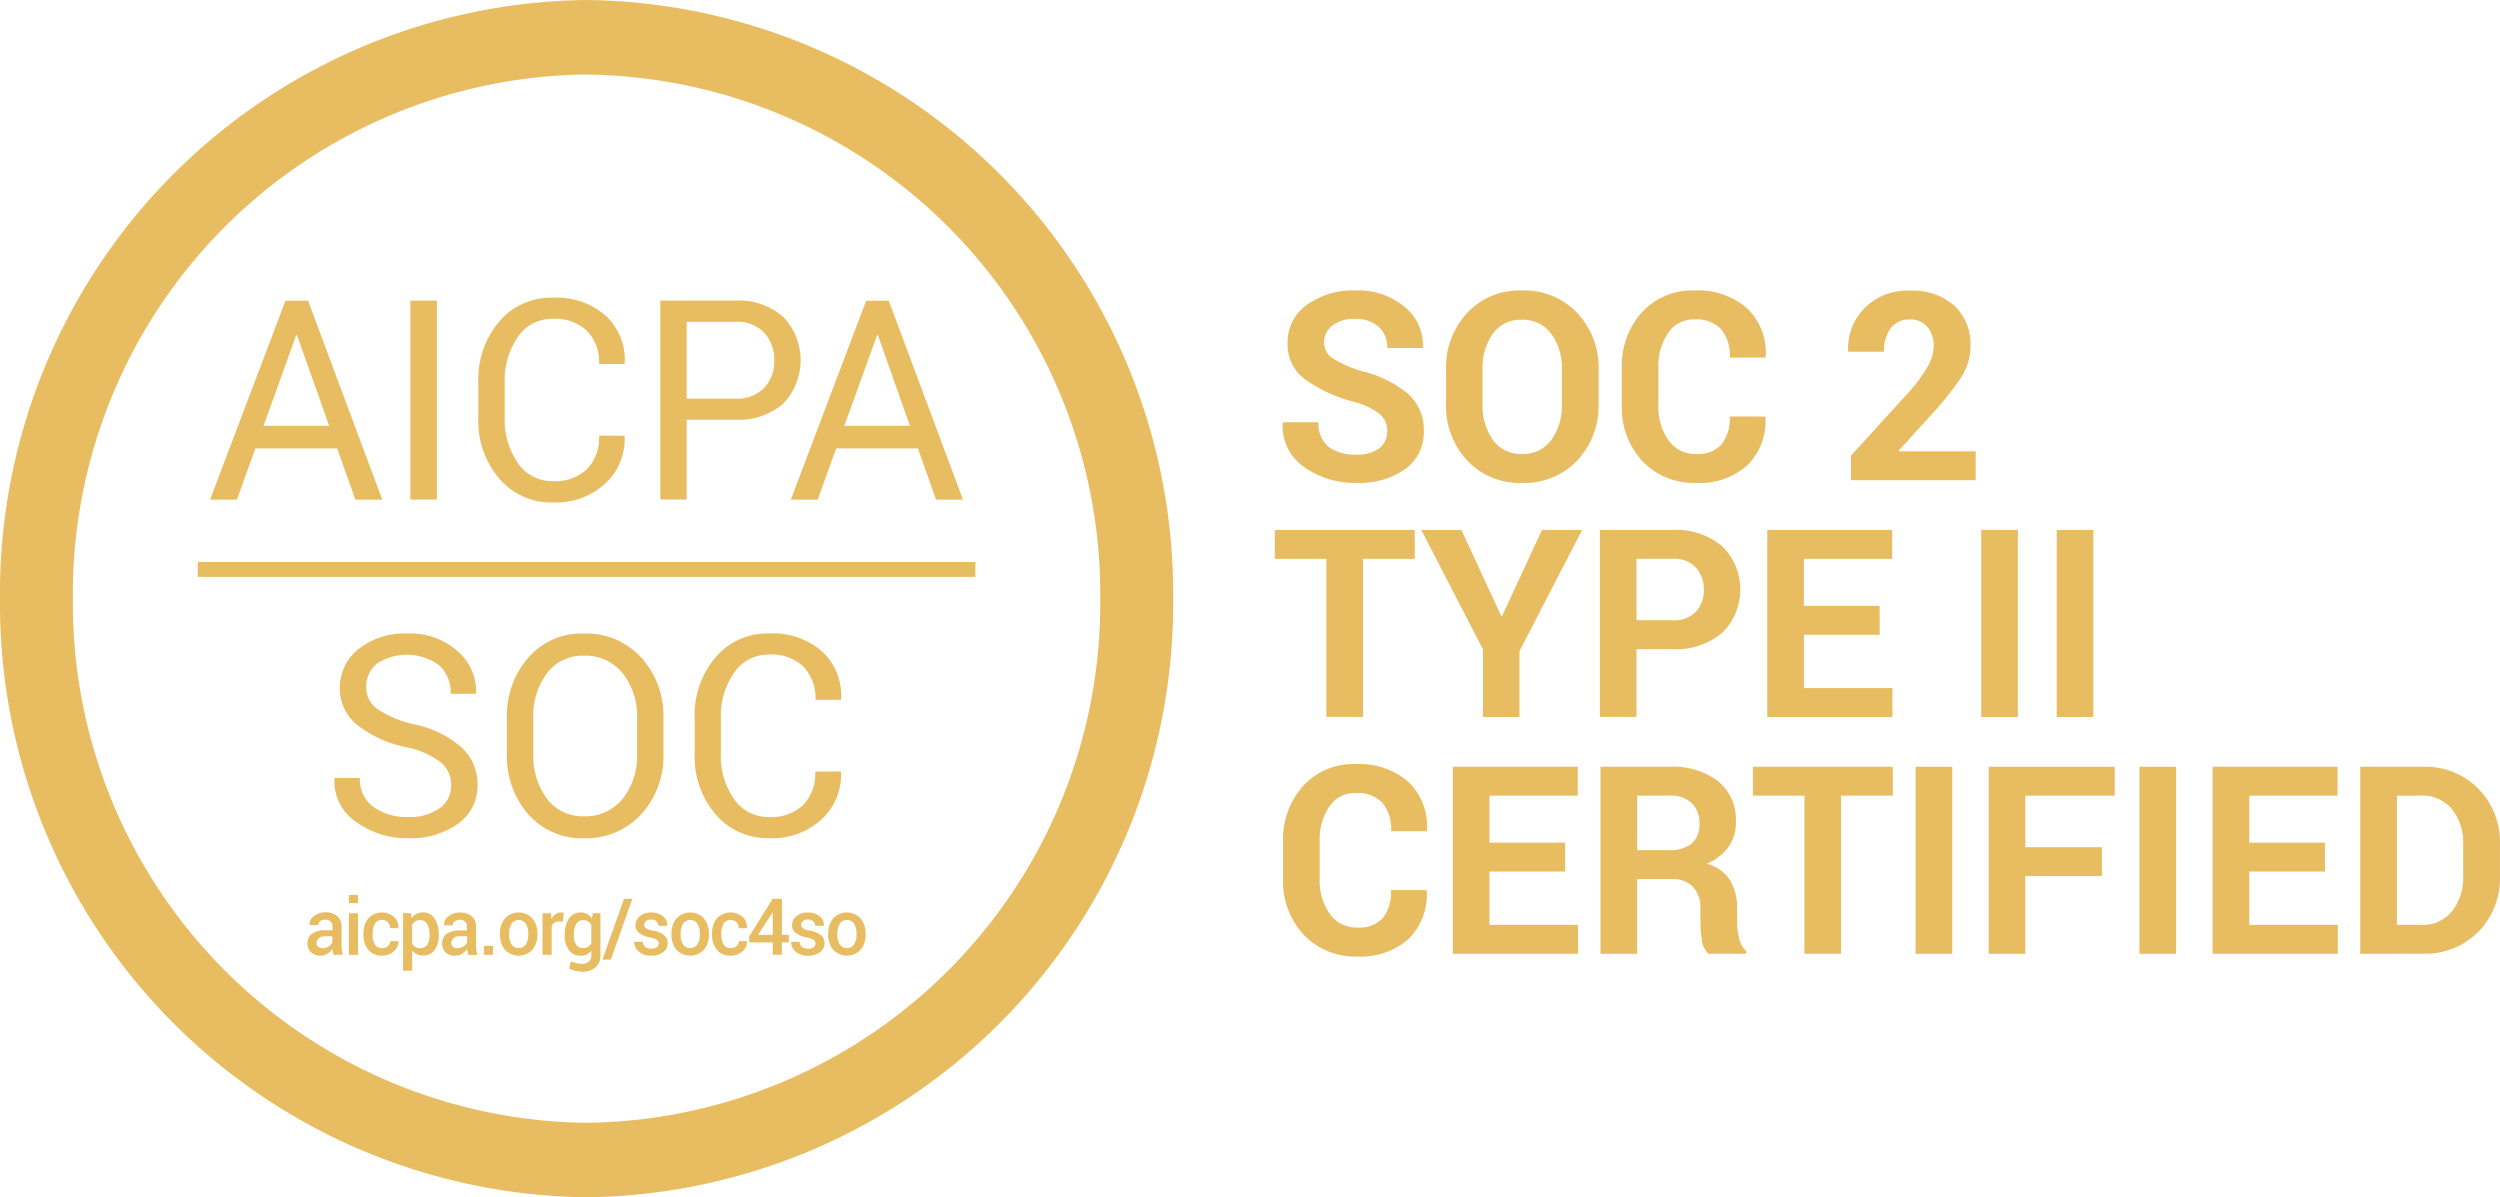 <svg id="Group_22726" data-name="Group 22726" xmlns="http://www.w3.org/2000/svg" xmlns:xlink="http://www.w3.org/1999/xlink" width="91.737" height="43.933" viewBox="0 0 91.737 43.933">
  <defs>
    <clipPath id="clip-path">
      <rect id="Rectangle_39971" data-name="Rectangle 39971" width="91.737" height="43.933" fill="#e8bd62"/>
    </clipPath>
  </defs>
  <path id="Path_7720" data-name="Path 7720" d="M29.173,39.7h-3l-.678,1.88H24.51l2.767-7.3h.83l2.723,7.3h-.988Zm-2.7-.827h2.408L27.7,35.544h-.029Z" transform="translate(-16.802 -23.245)" fill="#e8bd62"/>
  <rect id="Rectangle_39964" data-name="Rectangle 39964" width="0.973" height="7.301" transform="translate(15.06 11.03)" fill="#e8bd62"/>
  <g id="Group_22725" data-name="Group 22725">
    <g id="Group_22724" data-name="Group 22724" clip-path="url(#clip-path)">
      <path id="Path_7721" data-name="Path 7721" d="M61.168,39.012l.01.03a2.221,2.221,0,0,1-.708,1.722,2.665,2.665,0,0,1-1.921.695,2.5,2.5,0,0,1-1.978-.878,3.266,3.266,0,0,1-.764-2.226v-1.3a3.277,3.277,0,0,1,.764-2.229,2.5,2.5,0,0,1,1.978-.88,2.743,2.743,0,0,1,1.931.659,2.2,2.2,0,0,1,.7,1.747l-.01.03h-.929a1.649,1.649,0,0,0-.442-1.214,1.681,1.681,0,0,0-1.248-.446,1.516,1.516,0,0,0-1.293.666,2.751,2.751,0,0,0-.481,1.653v1.307a2.768,2.768,0,0,0,.481,1.663,1.516,1.516,0,0,0,1.293.666,1.685,1.685,0,0,0,1.248-.443,1.661,1.661,0,0,0,.442-1.226Z" transform="translate(-38.256 -23.023)" fill="#e8bd62"/>
      <path id="Path_7722" data-name="Path 7722" d="M78.01,38.648v2.928h-.968v-7.3h2.737a2.48,2.48,0,0,1,1.779.6,2.306,2.306,0,0,1,0,3.176,2.5,2.5,0,0,1-1.779.594Zm0-.777h1.769a1.388,1.388,0,0,0,1.086-.4,1.443,1.443,0,0,0,.359-1,1.464,1.464,0,0,0-.361-1.011,1.376,1.376,0,0,0-1.083-.405H78.01Z" transform="translate(-52.813 -23.245)" fill="#e8bd62"/>
      <path id="Path_7723" data-name="Path 7723" d="M96.939,39.7h-3l-.678,1.88h-.988l2.767-7.3h.83l2.723,7.3h-.988Zm-2.7-.827h2.408L95.47,35.544h-.029Z" transform="translate(-63.256 -23.245)" fill="#e8bd62"/>
      <path id="Path_7724" data-name="Path 7724" d="M43.3,77.806a1.086,1.086,0,0,0-.369-.835,3.081,3.081,0,0,0-1.307-.566,4.285,4.285,0,0,1-1.772-.814,1.7,1.7,0,0,1-.636-1.352,1.788,1.788,0,0,1,.685-1.428,2.679,2.679,0,0,1,1.777-.573,2.613,2.613,0,0,1,1.87.657,1.957,1.957,0,0,1,.671,1.524l-.01.03h-.924a1.368,1.368,0,0,0-.415-1.038,2,2,0,0,0-2.3-.063,1.1,1.1,0,0,0-.386.87.963.963,0,0,0,.418.795,3.92,3.92,0,0,0,1.356.559,3.836,3.836,0,0,1,1.72.842,1.82,1.82,0,0,1,.59,1.379,1.694,1.694,0,0,1-.708,1.419,2.978,2.978,0,0,1-1.848.536,3.15,3.15,0,0,1-1.894-.594,1.8,1.8,0,0,1-.8-1.587l.01-.03h.924a1.235,1.235,0,0,0,.506,1.068,2.08,2.08,0,0,0,1.253.366,1.92,1.92,0,0,0,1.16-.314,1,1,0,0,0,.427-.852" transform="translate(-26.746 -48.991)" fill="#e8bd62"/>
      <path id="Path_7725" data-name="Path 7725" d="M64.888,76.646a3.152,3.152,0,0,1-.813,2.222,2.738,2.738,0,0,1-2.111.882,2.6,2.6,0,0,1-2.037-.882,3.221,3.221,0,0,1-.784-2.222v-1.3a3.233,3.233,0,0,1,.784-2.221,2.589,2.589,0,0,1,2.037-.888,2.735,2.735,0,0,1,2.111.885,3.161,3.161,0,0,1,.813,2.224Zm-.968-1.309a2.5,2.5,0,0,0-.531-1.644,1.755,1.755,0,0,0-1.425-.642,1.627,1.627,0,0,0-1.349.642,2.584,2.584,0,0,0-.5,1.644v1.309a2.6,2.6,0,0,0,.5,1.655,1.626,1.626,0,0,0,1.349.642,1.755,1.755,0,0,0,1.427-.639,2.515,2.515,0,0,0,.528-1.657Z" transform="translate(-40.543 -48.991)" fill="#e8bd62"/>
      <path id="Path_7726" data-name="Path 7726" d="M86.4,77.3l.01.03a2.221,2.221,0,0,1-.708,1.722,2.665,2.665,0,0,1-1.921.695,2.5,2.5,0,0,1-1.978-.878,3.266,3.266,0,0,1-.764-2.226v-1.3a3.277,3.277,0,0,1,.764-2.229,2.5,2.5,0,0,1,1.978-.88,2.743,2.743,0,0,1,1.931.659,2.2,2.2,0,0,1,.7,1.747l-.01.03h-.929a1.649,1.649,0,0,0-.442-1.214,1.681,1.681,0,0,0-1.248-.446,1.516,1.516,0,0,0-1.293.666A2.751,2.751,0,0,0,82,75.336v1.307a2.768,2.768,0,0,0,.481,1.663,1.516,1.516,0,0,0,1.293.666,1.685,1.685,0,0,0,1.248-.443,1.661,1.661,0,0,0,.442-1.226Z" transform="translate(-55.549 -48.991)" fill="#e8bd62"/>
      <path id="Path_7727" data-name="Path 7727" d="M36.835,105.6c-.012-.039-.022-.076-.03-.113a.731.731,0,0,1-.016-.11.6.6,0,0,1-.182.18.457.457,0,0,1-.252.072A.49.49,0,0,1,36,105.5a.45.45,0,0,1-.125-.337.4.4,0,0,1,.171-.345.817.817,0,0,1,.482-.123h.261v-.134a.249.249,0,0,0-.069-.187.27.27,0,0,0-.2-.068.273.273,0,0,0-.182.056.179.179,0,0,0-.068.145h-.323l0-.009a.38.38,0,0,1,.159-.32.661.661,0,0,1,.437-.139.633.633,0,0,1,.421.135.481.481,0,0,1,.16.389v.679a1.242,1.242,0,0,0,.013.181,1.014,1.014,0,0,0,.04.17Zm-.412-.246a.418.418,0,0,0,.229-.065.326.326,0,0,0,.134-.148v-.226H36.52a.334.334,0,0,0-.23.074.228.228,0,0,0-.083.174.18.18,0,0,0,.057.139.225.225,0,0,0,.159.051" transform="translate(-24.591 -70.56)" fill="#e8bd62"/>
      <path id="Path_7728" data-name="Path 7728" d="M41.042,102.336h-.336v-.3h.336Zm0,1.9h-.336v-1.526h.336Z" transform="translate(-27.904 -69.198)" fill="#e8bd62"/>
      <path id="Path_7729" data-name="Path 7729" d="M43.113,105.352a.3.3,0,0,0,.207-.074.234.234,0,0,0,.084-.184h.3l0,.009a.455.455,0,0,1-.171.369.629.629,0,0,1-.428.155.614.614,0,0,1-.506-.217.844.844,0,0,1-.176-.55v-.05a.846.846,0,0,1,.176-.549.689.689,0,0,1,.944-.058.52.52,0,0,1,.162.407l0,.009H43.4a.3.3,0,0,0-.081-.213.274.274,0,0,0-.211-.088.283.283,0,0,0-.268.14.709.709,0,0,0-.079.351v.05a.71.71,0,0,0,.079.354.283.283,0,0,0,.268.139" transform="translate(-29.086 -70.56)" fill="#e8bd62"/>
      <path id="Path_7730" data-name="Path 7730" d="M48.337,104.885a.874.874,0,0,1-.153.537.5.5,0,0,1-.427.2.518.518,0,0,1-.225-.046.469.469,0,0,1-.169-.137v.741h-.336v-2.113h.283l.033.192a.5.5,0,0,1,.174-.163.476.476,0,0,1,.236-.056.494.494,0,0,1,.431.223,1.02,1.02,0,0,1,.154.589ZM48,104.854a.756.756,0,0,0-.086-.382.28.28,0,0,0-.258-.149.329.329,0,0,0-.178.046.337.337,0,0,0-.118.127v.688a.319.319,0,0,0,.118.124.352.352,0,0,0,.181.043.286.286,0,0,0,.256-.129.606.606,0,0,0,.085-.339Z" transform="translate(-32.237 -70.56)" fill="#e8bd62"/>
      <path id="Path_7731" data-name="Path 7731" d="M52.553,105.6c-.012-.039-.022-.076-.03-.113a.773.773,0,0,1-.016-.11.6.6,0,0,1-.182.18.457.457,0,0,1-.252.072.49.49,0,0,1-.359-.122.45.45,0,0,1-.125-.337.4.4,0,0,1,.171-.345.818.818,0,0,1,.482-.123H52.5v-.134a.249.249,0,0,0-.069-.187.269.269,0,0,0-.2-.068.275.275,0,0,0-.182.056.18.18,0,0,0-.068.145h-.323l0-.009a.381.381,0,0,1,.159-.32.662.662,0,0,1,.437-.139.632.632,0,0,1,.421.135.481.481,0,0,1,.16.389v.679a1.289,1.289,0,0,0,.012.181.984.984,0,0,0,.04.17Zm-.412-.246a.418.418,0,0,0,.229-.065.327.327,0,0,0,.135-.148v-.226h-.267a.333.333,0,0,0-.23.074.227.227,0,0,0-.083.174.179.179,0,0,0,.056.139.226.226,0,0,0,.159.051" transform="translate(-35.365 -70.56)" fill="#e8bd62"/>
      <rect id="Rectangle_39965" data-name="Rectangle 39965" width="0.334" height="0.329" transform="translate(17.758 34.708)" fill="#e8bd62"/>
      <path id="Path_7732" data-name="Path 7732" d="M58.337,104.819a.841.841,0,0,1,.182-.558.688.688,0,0,1,1.006,0,.833.833,0,0,1,.184.558v.03a.838.838,0,0,1-.184.561.693.693,0,0,1-1.006,0,.839.839,0,0,1-.182-.56Zm.336.029a.694.694,0,0,0,.086.364.32.32,0,0,0,.528,0,.673.673,0,0,0,.088-.364v-.03a.662.662,0,0,0-.088-.359.316.316,0,0,0-.528,0,.687.687,0,0,0-.086.359Z" transform="translate(-39.99 -70.559)" fill="#e8bd62"/>
      <path id="Path_7733" data-name="Path 7733" d="M64.045,104.379l-.144-.006a.3.3,0,0,0-.164.042.278.278,0,0,0-.1.12v1.06H63.3V104.07h.307l.022.221a.485.485,0,0,1,.146-.183.334.334,0,0,1,.205-.066.289.289,0,0,1,.057.005.366.366,0,0,1,.048.012Z" transform="translate(-43.393 -70.559)" fill="#e8bd62"/>
      <path id="Path_7734" data-name="Path 7734" d="M65.889,104.855a1.008,1.008,0,0,1,.156-.588.5.5,0,0,1,.434-.224.464.464,0,0,1,.236.058.5.5,0,0,1,.172.169l.033-.2H67.2V105.6a.582.582,0,0,1-.178.455.73.73,0,0,1-.506.161.966.966,0,0,1-.236-.032,1.073,1.073,0,0,1-.229-.084l.072-.269a.823.823,0,0,0,.183.069.878.878,0,0,0,.207.024.378.378,0,0,0,.267-.079.322.322,0,0,0,.084-.245v-.156a.471.471,0,0,1-.166.139.494.494,0,0,1-.22.047.513.513,0,0,1-.431-.2.863.863,0,0,1-.156-.537Zm.336.03a.606.606,0,0,0,.082.336.282.282,0,0,0,.255.126.339.339,0,0,0,.182-.046.334.334,0,0,0,.12-.132V104.5a.368.368,0,0,0-.121-.131.325.325,0,0,0-.178-.047.275.275,0,0,0-.256.148.772.772,0,0,0-.084.384Z" transform="translate(-45.167 -70.56)" fill="#e8bd62"/>
      <path id="Path_7735" data-name="Path 7735" d="M70.6,104.721h-.308l.792-2.23h.308Z" transform="translate(-48.187 -69.508)" fill="#e8bd62"/>
      <path id="Path_7736" data-name="Path 7736" d="M74.92,105.182a.16.16,0,0,0-.066-.131.657.657,0,0,0-.247-.091,1.013,1.013,0,0,1-.405-.164.347.347,0,0,1-.138-.29.415.415,0,0,1,.159-.327.624.624,0,0,1,.419-.135.648.648,0,0,1,.435.138.41.41,0,0,1,.154.34l0,.009H74.9a.217.217,0,0,0-.07-.162.269.269,0,0,0-.194-.068.272.272,0,0,0-.185.056.175.175,0,0,0-.064.136.153.153,0,0,0,.06.127.633.633,0,0,0,.244.084,1.021,1.021,0,0,1,.418.167.356.356,0,0,1,.136.294.4.4,0,0,1-.166.334.7.7,0,0,1-.439.128.66.66,0,0,1-.46-.152.435.435,0,0,1-.16-.35l0-.008h.312a.232.232,0,0,0,.094.193.374.374,0,0,0,.216.061.34.34,0,0,0,.2-.051.161.161,0,0,0,.07-.137" transform="translate(-50.744 -70.559)" fill="#e8bd62"/>
      <path id="Path_7737" data-name="Path 7737" d="M78.351,104.819a.841.841,0,0,1,.182-.558.688.688,0,0,1,1.006,0,.833.833,0,0,1,.184.558v.03a.838.838,0,0,1-.184.561.693.693,0,0,1-1.006,0,.839.839,0,0,1-.182-.56Zm.336.029a.694.694,0,0,0,.086.364.32.32,0,0,0,.528,0,.671.671,0,0,0,.089-.364v-.03a.659.659,0,0,0-.089-.359.316.316,0,0,0-.528,0,.687.687,0,0,0-.086.359Z" transform="translate(-53.71 -70.559)" fill="#e8bd62"/>
      <path id="Path_7738" data-name="Path 7738" d="M83.789,105.352a.3.3,0,0,0,.207-.074.234.234,0,0,0,.084-.184h.3l0,.009a.455.455,0,0,1-.171.369.629.629,0,0,1-.428.155.614.614,0,0,1-.506-.217.844.844,0,0,1-.176-.55v-.05a.846.846,0,0,1,.176-.549.689.689,0,0,1,.944-.058.52.52,0,0,1,.162.407l0,.009H84.08a.3.3,0,0,0-.081-.213.274.274,0,0,0-.211-.088.283.283,0,0,0-.268.14.709.709,0,0,0-.079.351v.05a.71.71,0,0,0,.079.354.283.283,0,0,0,.268.139" transform="translate(-56.97 -70.56)" fill="#e8bd62"/>
      <path id="Path_7739" data-name="Path 7739" d="M88.594,103.813h.254v.275h-.254v.457h-.335v-.457H87.4l-.008-.209.861-1.387h.346Zm-.875,0h.54v-.833l-.008,0-.028.061Z" transform="translate(-59.904 -69.508)" fill="#e8bd62"/>
      <path id="Path_7740" data-name="Path 7740" d="M93.2,105.182a.16.16,0,0,0-.066-.131.657.657,0,0,0-.248-.091,1.013,1.013,0,0,1-.405-.164.347.347,0,0,1-.138-.29.415.415,0,0,1,.159-.327.625.625,0,0,1,.419-.135.648.648,0,0,1,.435.138.41.41,0,0,1,.154.34l0,.009H93.19a.217.217,0,0,0-.07-.162.269.269,0,0,0-.194-.068.272.272,0,0,0-.185.056.175.175,0,0,0-.064.136.153.153,0,0,0,.06.127.633.633,0,0,0,.244.084,1.021,1.021,0,0,1,.418.167.356.356,0,0,1,.136.294.4.4,0,0,1-.166.334.7.7,0,0,1-.439.128.66.66,0,0,1-.46-.152.435.435,0,0,1-.16-.35l0-.008h.312a.232.232,0,0,0,.094.193.374.374,0,0,0,.216.061.34.34,0,0,0,.2-.051.161.161,0,0,0,.07-.137" transform="translate(-63.278 -70.559)" fill="#e8bd62"/>
      <path id="Path_7741" data-name="Path 7741" d="M96.636,104.819a.841.841,0,0,1,.182-.558.688.688,0,0,1,1.006,0,.833.833,0,0,1,.184.558v.03a.838.838,0,0,1-.184.561.693.693,0,0,1-1.006,0,.839.839,0,0,1-.182-.56Zm.336.029a.694.694,0,0,0,.086.364.32.32,0,0,0,.528,0,.673.673,0,0,0,.088-.364v-.03a.662.662,0,0,0-.088-.359.316.316,0,0,0-.528,0,.687.687,0,0,0-.086.359Z" transform="translate(-66.245 -70.559)" fill="#e8bd62"/>
      <rect id="Rectangle_39966" data-name="Rectangle 39966" width="28.534" height="0.547" transform="translate(7.257 20.622)" fill="#e8bd62"/>
      <path id="Path_7742" data-name="Path 7742" d="M21.524,43.933A21.773,21.773,0,0,1,0,21.967,21.773,21.773,0,0,1,21.524,0,21.773,21.773,0,0,1,43.048,21.967,21.773,21.773,0,0,1,21.524,43.933m0-41.2A19.064,19.064,0,0,0,2.674,21.967,19.064,19.064,0,0,0,21.524,41.2a19.064,19.064,0,0,0,18.849-19.23A19.064,19.064,0,0,0,21.524,2.737" fill="#e8bd62"/>
      <path id="Path_7743" data-name="Path 7743" d="M153.5,38.291a.806.806,0,0,0-.274-.637,2.752,2.752,0,0,0-.96-.452,5.407,5.407,0,0,1-1.811-.839,1.6,1.6,0,0,1-.613-1.329,1.658,1.658,0,0,1,.7-1.379,2.878,2.878,0,0,1,1.795-.535,2.655,2.655,0,0,1,1.8.6,1.815,1.815,0,0,1,.673,1.482l-.009.028h-1.3a1.015,1.015,0,0,0-.311-.771,1.219,1.219,0,0,0-.873-.294,1.271,1.271,0,0,0-.834.245.78.78,0,0,0-.3.627.677.677,0,0,0,.316.573,4.312,4.312,0,0,0,1.089.474,4.186,4.186,0,0,1,1.682.834,1.753,1.753,0,0,1,.571,1.363,1.644,1.644,0,0,1-.679,1.391,2.92,2.92,0,0,1-1.795.509,3.223,3.223,0,0,1-1.911-.577,1.818,1.818,0,0,1-.793-1.619l.009-.028h1.308a1.066,1.066,0,0,0,.367.9,1.62,1.62,0,0,0,1.02.285,1.321,1.321,0,0,0,.838-.231.749.749,0,0,0,.291-.618" transform="translate(-102.595 -22.461)" fill="#e8bd62"/>
      <path id="Path_7744" data-name="Path 7744" d="M174.32,37.268a2.916,2.916,0,0,1-.781,2.089,2.667,2.667,0,0,1-2.029.825,2.635,2.635,0,0,1-2.013-.825,2.933,2.933,0,0,1-.774-2.089V36.033a2.938,2.938,0,0,1,.772-2.086,2.622,2.622,0,0,1,2.011-.827,2.669,2.669,0,0,1,2.032.827,2.914,2.914,0,0,1,.783,2.086Zm-1.345-1.241a2.117,2.117,0,0,0-.392-1.318,1.28,1.28,0,0,0-1.078-.515,1.246,1.246,0,0,0-1.064.512,2.17,2.17,0,0,0-.378,1.32v1.247a2.177,2.177,0,0,0,.382,1.332,1.251,1.251,0,0,0,1.064.515,1.273,1.273,0,0,0,1.078-.515,2.16,2.16,0,0,0,.387-1.332Z" transform="translate(-115.661 -22.461)" fill="#e8bd62"/>
      <path id="Path_7745" data-name="Path 7745" d="M194.493,37.745l.009.028a2.266,2.266,0,0,1-.661,1.758,2.617,2.617,0,0,1-1.886.65,2.588,2.588,0,0,1-1.967-.8,2.861,2.861,0,0,1-.755-2.051V35.972a2.91,2.91,0,0,1,.737-2.051,2.484,2.484,0,0,1,1.917-.8,2.743,2.743,0,0,1,1.944.653,2.262,2.262,0,0,1,.682,1.78l-.009.028h-1.308a1.523,1.523,0,0,0-.318-1.039,1.252,1.252,0,0,0-.99-.361,1.115,1.115,0,0,0-.958.5,2.163,2.163,0,0,0-.355,1.279v1.37a2.1,2.1,0,0,0,.373,1.288,1.192,1.192,0,0,0,1.009.5,1.173,1.173,0,0,0,.933-.346,1.53,1.53,0,0,0,.3-1.03Z" transform="translate(-129.72 -22.461)" fill="#e8bd62"/>
      <path id="Path_7746" data-name="Path 7746" d="M220.311,40.082h-4.579v-.9l2.17-2.38a5.38,5.38,0,0,0,.668-.931,1.536,1.536,0,0,0,.2-.7,1.074,1.074,0,0,0-.228-.709.791.791,0,0,0-.647-.276.828.828,0,0,0-.707.323,1.4,1.4,0,0,0-.242.86h-1.308l-.009-.028a2.1,2.1,0,0,1,.6-1.572,2.211,2.211,0,0,1,1.67-.643,2.3,2.3,0,0,1,1.628.552,1.914,1.914,0,0,1,.592,1.471,2.1,2.1,0,0,1-.334,1.148,11.276,11.276,0,0,1-1.1,1.379L217.483,39l.009.023h2.819Z" transform="translate(-147.813 -22.461)" fill="#e8bd62"/>
      <path id="Path_7747" data-name="Path 7747" d="M153.89,61.488h-1.9v5.8h-1.345v-5.8h-1.889V60.427h5.132Z" transform="translate(-101.975 -40.98)" fill="#e8bd62"/>
      <path id="Path_7748" data-name="Path 7748" d="M168.762,63.59h.028l1.465-3.163h1.474l-2.3,4.45v2.414h-1.34V64.807l-2.262-4.379H167.3Z" transform="translate(-113.673 -40.981)" fill="#e8bd62"/>
      <path id="Path_7749" data-name="Path 7749" d="M188.013,64.8v2.489h-1.345V60.427h2.672a2.6,2.6,0,0,1,1.82.6,2.229,2.229,0,0,1,0,3.173,2.616,2.616,0,0,1-1.82.6Zm0-1.061h1.327a1.1,1.1,0,0,0,.852-.313,1.13,1.13,0,0,0,.29-.8,1.185,1.185,0,0,0-.288-.818,1.088,1.088,0,0,0-.855-.323h-1.327Z" transform="translate(-127.962 -40.98)" fill="#e8bd62"/>
      <path id="Path_7750" data-name="Path 7750" d="M210.332,64.274h-2.778V66.23H210.8v1.061h-4.593V60.427h4.584v1.061h-3.239v1.725h2.778Z" transform="translate(-141.358 -40.981)" fill="#e8bd62"/>
      <rect id="Rectangle_39967" data-name="Rectangle 39967" width="1.345" height="6.864" transform="translate(72.701 19.447)" fill="#e8bd62"/>
      <rect id="Rectangle_39968" data-name="Rectangle 39968" width="1.345" height="6.864" transform="translate(75.47 19.447)" fill="#e8bd62"/>
      <path id="Path_7751" data-name="Path 7751" d="M154.971,91.745l.009.028a2.264,2.264,0,0,1-.661,1.758,2.617,2.617,0,0,1-1.886.65,2.587,2.587,0,0,1-1.967-.8,2.859,2.859,0,0,1-.756-2.051V89.972a2.911,2.911,0,0,1,.737-2.051,2.484,2.484,0,0,1,1.917-.8,2.743,2.743,0,0,1,1.944.653,2.262,2.262,0,0,1,.682,1.78l-.009.028h-1.308a1.523,1.523,0,0,0-.318-1.039,1.252,1.252,0,0,0-.99-.361,1.115,1.115,0,0,0-.958.5,2.163,2.163,0,0,0-.355,1.279v1.37a2.1,2.1,0,0,0,.373,1.288,1.192,1.192,0,0,0,1.009.5,1.173,1.173,0,0,0,.933-.346,1.53,1.53,0,0,0,.3-1.03Z" transform="translate(-102.627 -59.083)" fill="#e8bd62"/>
      <path id="Path_7752" data-name="Path 7752" d="M173.638,91.274H170.86V93.23h3.248v1.061h-4.593V87.427H174.1v1.061H170.86v1.725h2.778Z" transform="translate(-116.204 -59.292)" fill="#e8bd62"/>
      <path id="Path_7753" data-name="Path 7753" d="M188.086,91.547v2.744h-1.345V87.427h2.529a2.74,2.74,0,0,1,1.794.535,1.83,1.83,0,0,1,.647,1.492,1.536,1.536,0,0,1-.272.915,1.908,1.908,0,0,1-.8.618,1.444,1.444,0,0,1,.855.6,1.934,1.934,0,0,1,.26,1.037v.5a2.552,2.552,0,0,0,.076.6.832.832,0,0,0,.26.464v.1h-1.387a.781.781,0,0,1-.24-.5,4.35,4.35,0,0,1-.055-.669v-.486a1.105,1.105,0,0,0-.274-.8,1.02,1.02,0,0,0-.772-.285Zm0-1.061h1.161a1.251,1.251,0,0,0,.846-.245.915.915,0,0,0,.279-.726,1.011,1.011,0,0,0-.279-.75,1.117,1.117,0,0,0-.822-.278h-1.184Z" transform="translate(-128.012 -59.291)" fill="#e8bd62"/>
      <path id="Path_7754" data-name="Path 7754" d="M209.671,88.488h-1.9v5.8h-1.345v-5.8h-1.889V87.427h5.132Z" transform="translate(-140.213 -59.291)" fill="#e8bd62"/>
      <rect id="Rectangle_39969" data-name="Rectangle 39969" width="1.345" height="6.864" transform="translate(70.292 28.136)" fill="#e8bd62"/>
      <path id="Path_7755" data-name="Path 7755" d="M236.2,91.439h-2.81v2.852h-1.345V87.427h4.625v1.061h-3.28v1.89h2.81Z" transform="translate(-159.071 -59.291)" fill="#e8bd62"/>
      <rect id="Rectangle_39970" data-name="Rectangle 39970" width="1.345" height="6.864" transform="translate(78.506 28.136)" fill="#e8bd62"/>
      <path id="Path_7756" data-name="Path 7756" d="M262.29,91.274h-2.778V93.23h3.248v1.061h-4.593V87.427h4.584v1.061h-3.239v1.725h2.778Z" transform="translate(-176.975 -59.292)" fill="#e8bd62"/>
      <path id="Path_7757" data-name="Path 7757" d="M275.393,94.291V87.427h2.3a2.734,2.734,0,0,1,2.027.8,2.8,2.8,0,0,1,.8,2.062v1.136a2.8,2.8,0,0,1-.8,2.063,2.743,2.743,0,0,1-2.027.8Zm1.345-5.8V93.23h.889a1.387,1.387,0,0,0,1.133-.5,1.991,1.991,0,0,0,.41-1.3V90.282a1.973,1.973,0,0,0-.41-1.295,1.387,1.387,0,0,0-1.133-.5Z" transform="translate(-188.784 -59.291)" fill="#e8bd62"/>
    </g>
  </g>
</svg>
